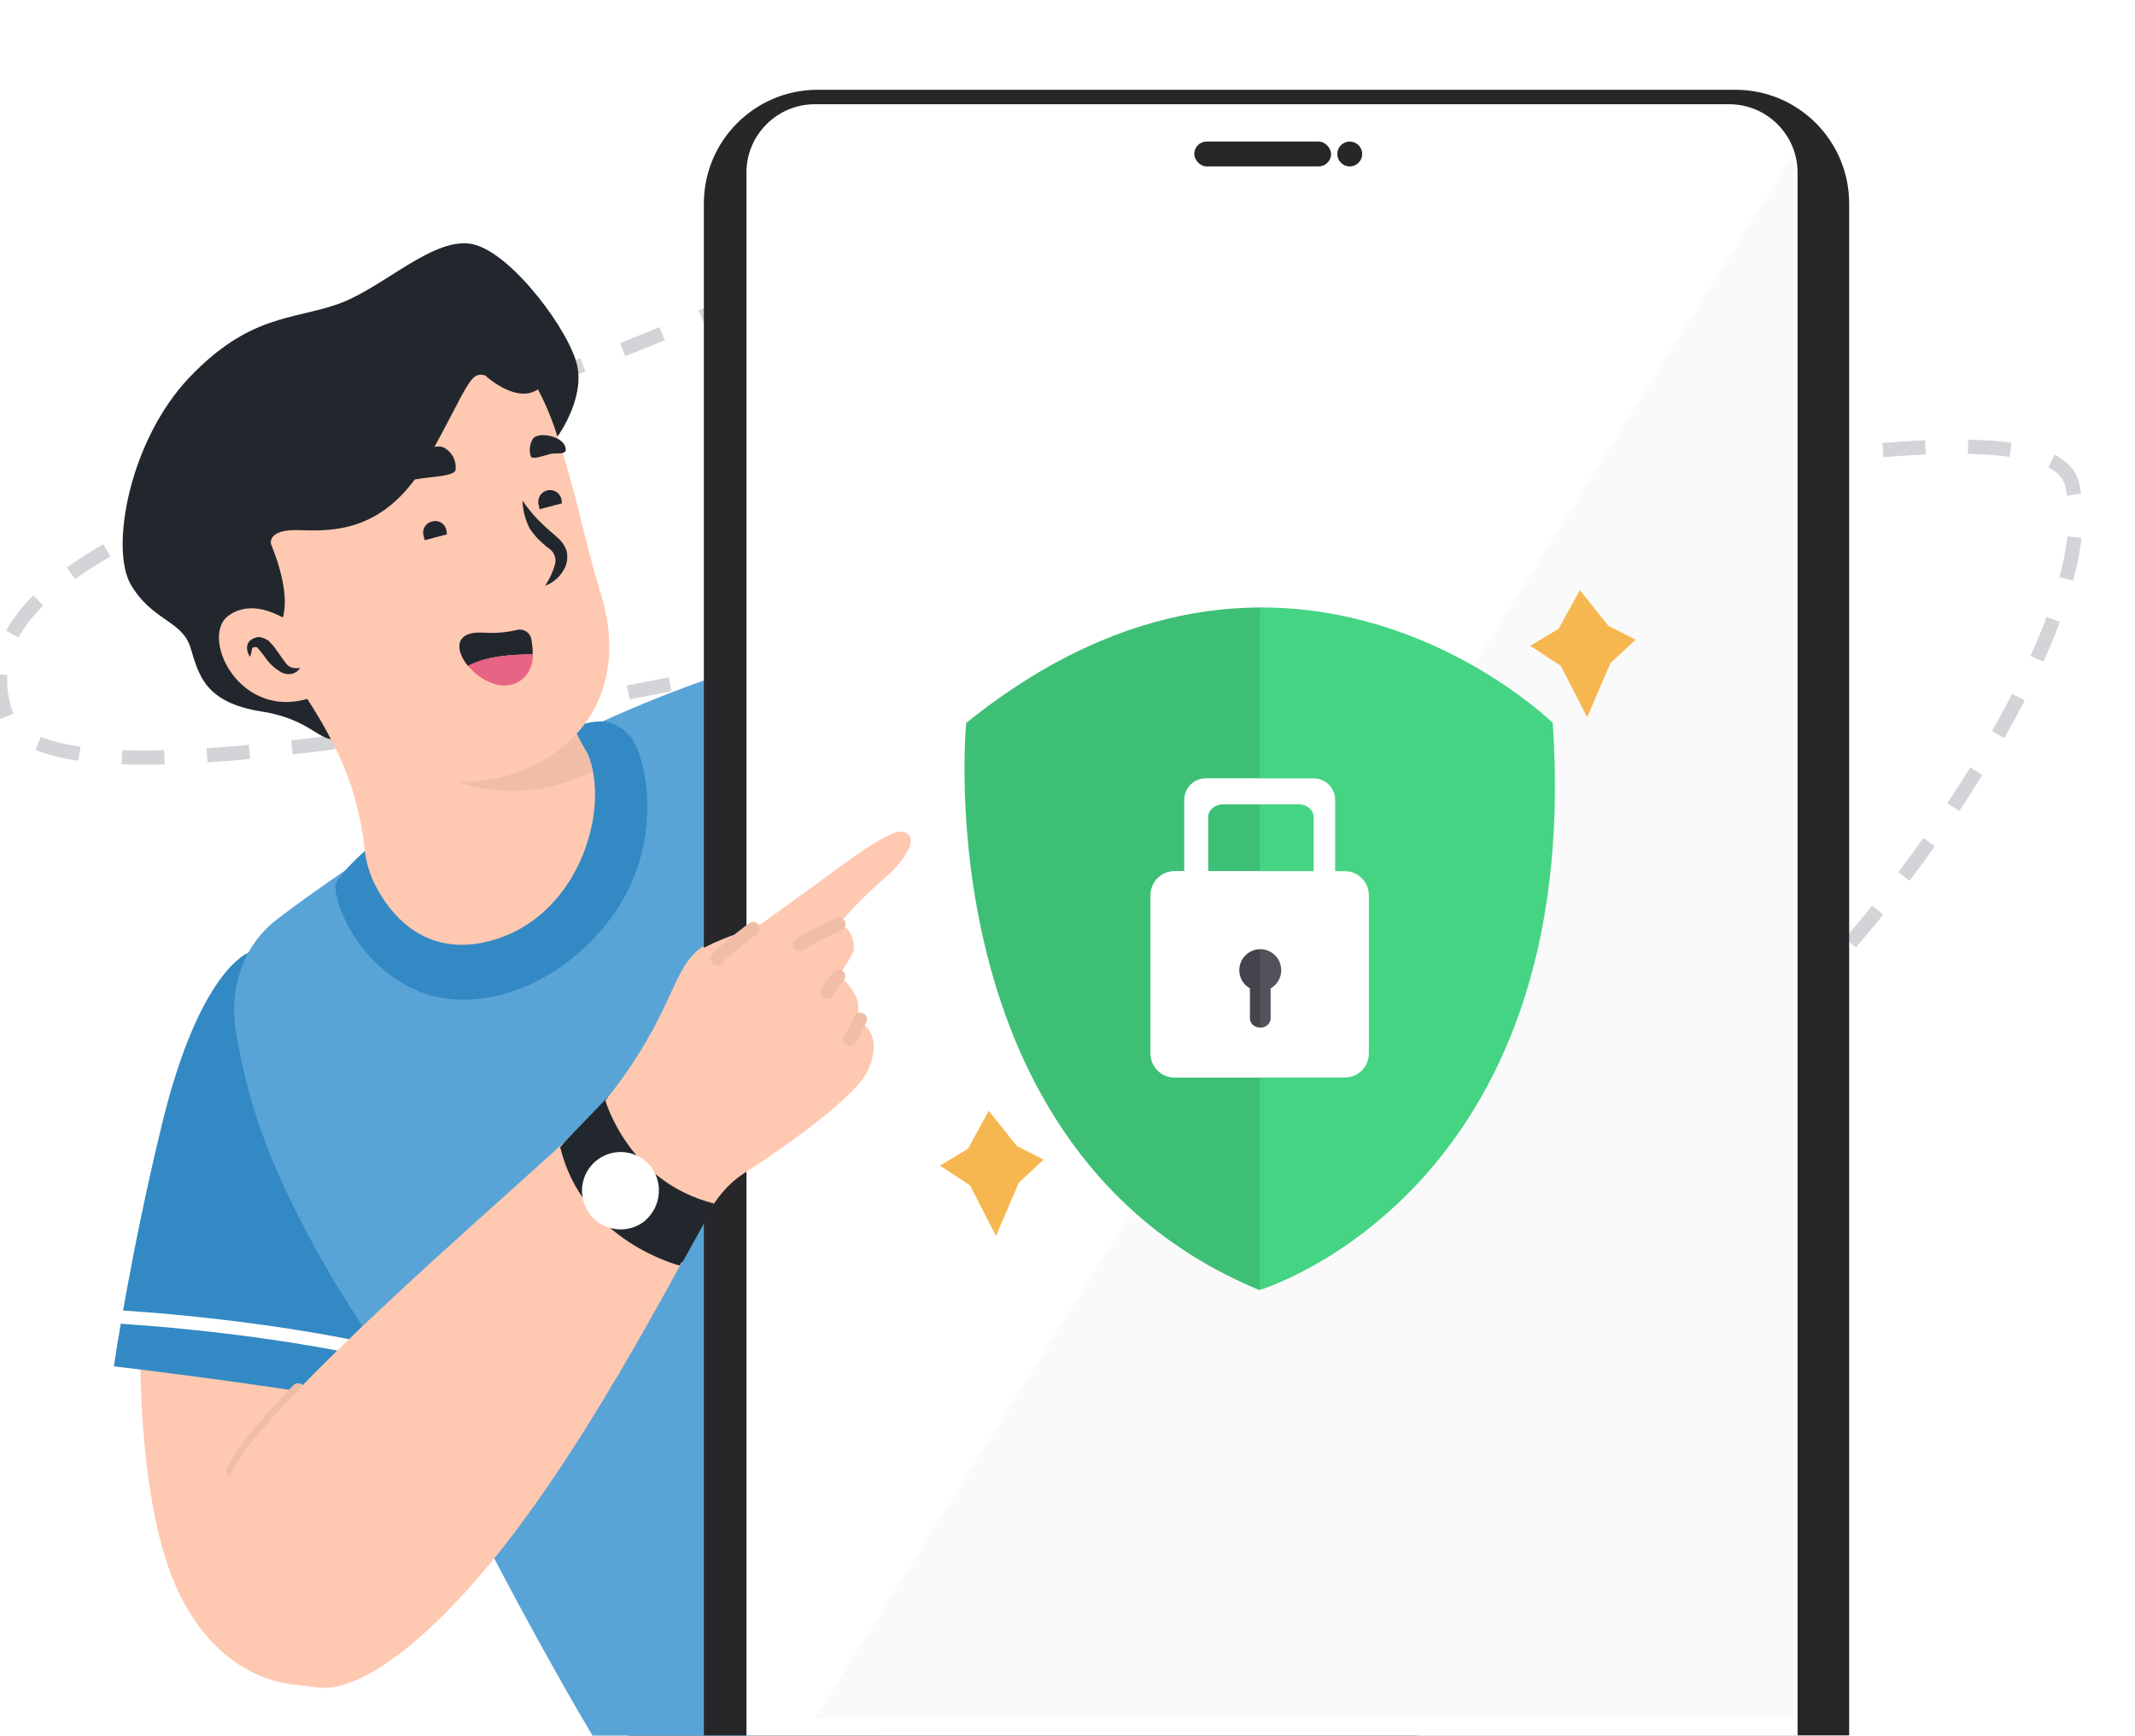 <?xml version="1.0" encoding="utf-8"?>
<svg xmlns="http://www.w3.org/2000/svg" fill="none" height="100%" overflow="visible" preserveAspectRatio="none" style="display: block;" viewBox="0 0 246 200" width="100%">
<g clip-path="url(#clip0_0_241)" id="Frame 1000007545">
<g id="Group 294">
<g id="Frame 1000007157">
<g id="Group 289">
<g id="Mask group">
<g id="Group 261">
<path d="M198.622 121.6C209.888 117.12 243.446 73.359 238.714 55.696C232.799 33.617 9.172 106.382 0.722 82.383C-7.727 58.384 60.019 50.56 96.633 28.5" id="Vector 6" stroke="#D4D4D8" stroke-dasharray="4.91 4.91" stroke-width="1.637"/>
<g id="Frame 1000007139">
<g id="Group 270">
<g id="Group 267">
<path d="M72.107 201.885C72.107 201.885 69.898 243.73 75.606 253.033C81.313 262.335 116.619 236.547 115.391 234.685C114.164 232.823 112.708 218.265 115.347 216.06C117.059 214.624 119.748 212.489 121.832 214.371C124.774 217.009 128.766 224.062 128.766 224.062L169.646 216.525L163.516 201.622C163.516 201.622 162.739 189.635 152.962 175.971C143.186 162.307 124.796 145.002 124.796 145.002C124.796 145.002 70.904 192.838 72.107 201.885Z" fill="#494949" id="Vector"/>
<path d="M64.173 50.402C64.173 50.402 67.339 46.134 66.518 42.189C65.698 38.243 59.074 29.28 54.589 28.168C50.104 27.055 44.17 33.198 38.949 35.036C33.729 36.874 28.736 36.23 21.816 43.5C14.896 50.77 12.644 63.238 15.089 67.392C17.534 71.545 20.982 71.502 21.941 74.611C22.9 77.719 23.53 80.957 30.178 81.998C36.825 83.039 37.087 86.646 40.015 84.551C42.944 82.456 31.26 77.324 29.538 66.962C27.816 56.599 55.897 43.254 64.173 50.402Z" fill="#22272E" id="Vector_2"/>
<path d="M16.182 154.513C16.182 154.513 15.659 173.227 20.59 183.507C25.521 193.787 34.711 196.172 41.544 192.758C48.377 189.345 49.739 147.789 46.824 141.653C43.91 135.517 16.067 148.165 16.182 154.513Z" fill="#FFC8B0" id="Vector_3"/>
<path d="M28.576 109.811C28.576 109.811 22.957 111.828 18.666 129.549C15.041 144.37 13.118 157.446 13.118 157.446C13.118 157.446 45.786 161.266 51.847 163.992C51.847 163.992 53.972 141.18 44.842 126.21C35.712 111.24 29.919 108.006 28.576 109.811Z" fill="#3389C4" id="Vector_4"/>
<path d="M14.235 151.796C14.235 151.796 36.757 153.074 52.078 158.134" id="Vector_5" stroke="white" stroke-linecap="round" stroke-linejoin="round" stroke-width="1.543"/>
<path d="M27.306 119.675C26.256 114.524 27.697 109.171 31.919 105.939C36.002 102.807 42.397 98.338 52.048 92.381C72.845 79.609 92.153 74.332 98.291 74.367C104.43 74.402 112.449 96.069 115.449 109.101C118.449 122.133 120.452 134.508 122.179 138.543C123.906 142.577 138.467 157.035 139.397 161.428C140.327 165.822 128.921 182.732 108.323 195.783C87.726 208.834 74.911 208.306 72.587 206.384C70.264 204.463 58.059 182.101 54.206 174.212C50.353 166.323 40.116 150.247 38.659 147.917C29.639 132.657 28.387 125.015 27.306 119.675Z" fill="#59A4D7" id="Vector_6"/>
<path d="M136.95 90.24C125.915 85.276 120.886 114.488 123.998 117.953C123.998 117.953 131.655 122.172 132.153 122.869C132.652 123.567 142.205 143.399 147.196 154.795C148.764 158.312 149.326 163.075 149.369 167.997C156.226 166.186 162.926 163.824 169.403 160.936C167.565 142.751 161.954 116.936 159.787 111.108C155.693 100.23 147.986 95.204 136.95 90.24Z" fill="#FFC8B0" id="Vector_7"/>
<path d="M132.151 122.876C131.684 120.288 132.17 117.618 133.52 115.361" id="Vector_8" stroke="#F0BEA7" stroke-linecap="round" stroke-linejoin="round" stroke-width="1.543"/>
<path d="M98.239 74.304C98.239 74.304 106.13 73.401 118.441 78.822C130.753 84.243 141.21 89.725 141.21 89.725L125.849 120.111C125.849 120.111 110.408 113.556 103.738 110.423C97.069 107.289 89.109 96.752 88.932 87.814C88.666 79.045 95.339 74.376 98.239 74.304Z" fill="#3389C4" id="Vector_9"/>
<path d="M120.909 118.059C120.909 118.059 128.466 98.422 136.499 87.404" id="Vector_10" stroke="white" stroke-linecap="round" stroke-linejoin="round" stroke-width="1.543"/>
<path d="M148.591 159.705C148.591 159.705 139.459 167.714 138.126 170.565C136.793 173.416 138.884 183.409 139.661 183.907C140.439 184.405 142.032 182.211 142.032 182.211C142.032 182.211 142.8 183.875 144.474 182.678C146.147 181.48 145.927 180.584 145.927 180.584C146.047 180.85 146.229 181.083 146.458 181.264C146.688 181.444 146.957 181.566 147.244 181.62C147.531 181.674 147.827 181.657 148.106 181.572C148.385 181.486 148.639 181.334 148.847 181.129C150.699 179.593 152.249 173.215 152.249 173.215C152.249 173.215 152.831 178.595 154.804 178.554C156.777 178.512 157.341 173.26 157.31 172.334C157.28 171.407 173.153 170.168 168.577 154.786C168.577 154.786 154.324 151.808 148.591 159.705Z" fill="#FFC8B0" id="Vector_11"/>
<path d="M42.008 98.093C42.008 98.093 38.911 100.836 38.663 101.962C38.414 103.088 40.214 110.023 47.043 113.674C53.872 117.326 63.954 114.328 70.335 105.863C76.716 97.398 74.565 87.026 72.54 84.785C70.515 82.545 68.503 82.825 64.956 84.203C61.41 85.581 42.008 98.093 42.008 98.093Z" fill="#3389C4" id="Vector_12"/>
<path d="M33.462 77.752C33.462 77.752 38.261 84.017 40.398 90.393C41.211 92.855 41.757 95.396 42.029 97.975C42.188 99.396 42.605 100.777 43.257 102.049C44.884 105.207 48.635 110.007 55.56 108.636C66.619 106.415 70.465 93.228 67.71 86.873C67.71 86.873 64.107 80.807 63.716 77.609C63.325 74.41 35.959 72.698 33.462 77.752Z" fill="#FFC8B0" id="Vector_13"/>
<path d="M47.235 86.102C50.135 86.931 53.158 87.269 56.177 87.095C59.581 86.899 62.916 86.056 66.004 84.616C66.403 85.45 66.84 86.266 67.316 87.058C67.522 87.573 67.684 88.104 67.805 88.644C60.939 92.069 52.463 91.33 47.235 86.102Z" fill="#F0BEA7" id="Vector_14" stroke="#F0BEA7" stroke-width="0.857"/>
<path d="M37.33 194.09C37.33 194.09 43.49 195.48 55.944 180.772C68.399 166.063 80.407 141.45 82.587 138.309C84.766 135.169 86.231 134.859 89.368 132.614C96.928 127.416 99.496 124.524 100.123 123.338C101.377 120.965 101.236 118.853 99.989 117.847C98.743 116.842 99.539 115.745 98.95 114.48C97.802 112.139 96.836 112.409 96.945 112.12C97.055 111.831 98.697 109.707 98.716 108.85C98.615 106.498 97.03 106.051 97.03 106.051C98.596 104.221 100.296 102.51 102.118 100.935C105.056 98.411 106.14 95.949 104.436 95.482C102.731 95.015 96.846 99.753 92.872 102.597C88.898 105.44 87.554 106.507 87.175 106.567C85.292 107.177 81.646 108.415 80.282 109.602C78.918 110.789 78.092 113.171 76.331 116.75C74.312 120.775 71.791 124.527 68.827 127.917C66.218 131.048 45.873 148.134 34.353 160.172C32.721 161.867 31.227 163.462 30.062 164.928C28.858 166.329 27.785 167.837 26.857 169.435C22.4 178.527 23.389 193.314 37.33 194.09Z" fill="#FFC8B0" id="Vector_15"/>
<path d="M96.961 106.1C96.961 106.1 94.948 107.118 94.221 107.428C93.603 107.732 93.01 108.086 92.448 108.485" id="Vector_16" stroke="#F0BEA7" stroke-linecap="round" stroke-linejoin="round" stroke-width="1.543"/>
<path d="M96.943 112.117C96.943 112.117 95.937 113.364 95.599 113.922" id="Vector_17" stroke="#F0BEA7" stroke-linecap="round" stroke-linejoin="round" stroke-width="1.543"/>
<path d="M99.444 117.078C99.09 117.873 98.695 118.648 98.26 119.401" id="Vector_18" stroke="#F0BEA7" stroke-linecap="round" stroke-linejoin="round" stroke-width="1.543"/>
<path d="M82.586 138.311C72.678 135.808 70.06 126.403 70.06 126.403L64.863 131.808C67.482 142.688 78.635 145.459 78.635 145.459L82.586 138.311Z" fill="#22272E" id="Vector_19"/>
<path d="M87.106 106.623C87.106 106.623 83.391 109.387 82.963 110.114" id="Vector_20" stroke="#F0BEA7" stroke-linecap="round" stroke-linejoin="round" stroke-width="1.543"/>
<path d="M34.351 160.17C32.718 161.865 31.224 163.461 30.06 164.926C28.855 166.327 27.782 167.836 26.855 169.433" id="Vector_21" stroke="#F0BEA7" stroke-linecap="round" stroke-linejoin="round" stroke-width="1.543"/>
<path d="M75.459 134.238C74.946 133.521 74.232 132.973 73.407 132.662C72.582 132.35 71.683 132.291 70.825 132.49C69.966 132.69 69.186 133.14 68.582 133.783C67.979 134.426 67.58 135.233 67.436 136.103C67.292 136.973 67.409 137.866 67.772 138.669C68.135 139.472 68.729 140.15 69.477 140.616C70.225 141.082 71.095 141.316 71.976 141.288C72.857 141.259 73.71 140.97 74.427 140.457C75.36 139.748 75.986 138.709 76.178 137.553C76.37 136.397 76.112 135.211 75.459 134.238Z" fill="white" id="Vector_22"/>
<path d="M56.529 37.955C56.529 37.955 61.355 41.458 64.082 49.837C66.809 58.215 67.191 61.842 69.269 68.577C71.347 75.312 70.347 83.195 62.339 87.765C53.932 92.515 42.709 89.794 36.026 81.189C29.342 72.585 18.699 59.33 27.48 49.358C36.172 39.555 53.021 36.881 56.529 37.955Z" fill="#FFC8B0" id="Vector_23"/>
<path d="M60.201 57.673C60.743 58.483 61.357 59.243 62.036 59.943C62.355 60.242 62.724 60.61 63.044 60.909C63.263 61.068 63.363 61.208 63.582 61.367L63.851 61.596L64.17 61.895C64.669 62.296 65.049 62.827 65.268 63.428C65.435 64.053 65.389 64.716 65.14 65.312C64.915 65.813 64.593 66.265 64.193 66.641C63.794 67.018 63.323 67.312 62.81 67.506C63.323 66.734 63.713 65.887 63.964 64.994C64.043 64.64 64.009 64.27 63.866 63.938C63.722 63.605 63.477 63.326 63.165 63.141L62.946 62.982L62.626 62.683C62.407 62.524 62.257 62.315 62.038 62.156C61.666 61.758 61.326 61.332 61.021 60.881C60.518 59.883 60.239 58.789 60.201 57.673Z" fill="#22272E" id="Vector_24"/>
<path d="M32.202 72.012C32.202 72.012 34.103 69.808 31.228 62.696C31.228 62.696 30.718 60.952 34.505 61.089C38.292 61.225 44.53 61.4 49.247 52.965C53.963 44.531 54.072 42.767 55.895 43.254C55.895 43.254 60.732 47.804 63.16 43.537C65.588 39.27 56.902 31.255 42.717 36.767C28.531 42.279 20.774 49.411 21.728 58.847C22.682 68.283 28.835 73.789 32.202 72.012Z" fill="#22272E" id="Vector_25"/>
<path d="M52.495 54.115C52.549 53.593 52.442 53.067 52.189 52.608C51.935 52.148 51.548 51.778 51.078 51.545C49.463 50.908 43.635 53.813 43.129 55.757C42.622 57.7 45.859 55.595 47.822 55.245C49.785 54.894 52.425 54.902 52.495 54.115Z" fill="#22272E" id="Vector_26"/>
<path d="M61.123 52.475C60.961 51.845 61.049 51.177 61.371 50.611C61.888 49.714 64.639 50.17 65.108 51.416C65.578 52.661 63.963 52.024 63.166 52.384C62.269 52.604 61.213 53.043 61.123 52.475Z" fill="#22272E" id="Vector_27"/>
<path d="M51.413 61.002C51.366 60.829 51.283 60.667 51.171 60.526C51.059 60.386 50.919 60.27 50.76 60.186C50.601 60.102 50.426 60.052 50.247 60.038C50.068 60.025 49.888 60.048 49.718 60.107C49.545 60.154 49.383 60.236 49.242 60.348C49.102 60.461 48.986 60.601 48.902 60.76C48.818 60.919 48.768 61.093 48.754 61.272C48.74 61.451 48.764 61.632 48.822 61.801L48.932 62.25L51.503 61.57L51.413 61.002Z" fill="#22272E" id="Vector_28"/>
<path d="M64.667 57.429C64.615 57.259 64.529 57.101 64.416 56.964C64.302 56.827 64.163 56.713 64.005 56.63C63.848 56.547 63.676 56.496 63.498 56.479C63.321 56.463 63.142 56.481 62.972 56.533C62.802 56.586 62.644 56.672 62.507 56.785C62.37 56.899 62.257 57.038 62.174 57.195C62.09 57.353 62.039 57.525 62.023 57.702C62.006 57.879 62.024 58.058 62.077 58.228L62.187 58.677L64.757 57.997L64.667 57.429Z" fill="#22272E" id="Vector_29"/>
<path d="M34.305 72.301C34.305 72.301 29.728 68.408 26.292 70.972C22.857 73.536 28.037 84.164 37.102 79.892" fill="#FFC8B0" id="Vector_30"/>
<path d="M28.825 75.694C28.555 75.346 28.43 74.907 28.475 74.469C28.494 74.325 28.542 74.187 28.615 74.062C28.689 73.937 28.787 73.828 28.903 73.741C29.123 73.591 29.37 73.486 29.63 73.431C29.7 73.382 29.939 73.421 30.058 73.441C30.178 73.461 30.347 73.55 30.467 73.57C30.587 73.59 30.686 73.73 30.806 73.749C30.926 73.769 31.025 73.909 31.075 73.978C31.344 74.237 31.585 74.525 31.793 74.835L32.941 76.438C33.107 76.66 33.336 76.826 33.599 76.916C33.915 77.015 34.252 77.029 34.575 76.955C34.472 77.134 34.331 77.289 34.163 77.409C33.994 77.53 33.802 77.613 33.599 77.653C33.124 77.739 32.634 77.636 32.234 77.365C31.558 76.949 30.98 76.392 30.538 75.733C30.14 75.175 29.621 74.597 29.621 74.597C29.526 74.564 29.425 74.555 29.326 74.571C29.227 74.587 29.133 74.627 29.053 74.687C29.002 75.028 28.925 75.365 28.825 75.694Z" fill="#22272E" id="Vector_31"/>
<path d="M61.381 75.378C61.383 74.813 61.332 74.249 61.23 73.694C61.2 73.503 61.129 73.322 61.023 73.16C60.916 72.999 60.777 72.863 60.613 72.76C60.45 72.658 60.267 72.591 60.076 72.565C59.884 72.539 59.69 72.554 59.505 72.609C58.261 72.891 56.982 72.99 55.709 72.901C52.3 72.704 52.422 74.937 53.958 76.789C56.199 75.501 59.029 75.479 61.381 75.378Z" fill="#22272E" id="Vector_32"/>
<path d="M53.907 76.719C55.244 78.292 57.596 79.666 59.609 78.648C60.187 78.331 60.662 77.854 60.976 77.274C61.29 76.694 61.43 76.035 61.38 75.378C59.028 75.479 56.198 75.501 53.907 76.719Z" fill="#E86484" id="Vector_33"/>
</g>
<g id="Group 268">
<path d="M89.87 144.92C89.87 144.92 79.838 128.805 89.541 127.042C93.677 126.295 99.305 133.321 89.87 144.92Z" fill="#AF45F4" id="path772"/>
<g filter="url(#filter0_d_0_241)" id="path786">
<path d="M213.066 225.982C213.066 233.222 207.193 239.095 199.953 239.095H94.214C86.975 239.095 81.101 233.222 81.101 225.982V20.113C81.101 12.873 86.975 7 94.214 7H199.953C207.193 7 213.066 12.873 213.066 20.113V225.982Z" fill="#27272A"/>
</g>
<path d="M207.121 199.773C207.121 204.127 203.592 207.656 199.238 207.656H93.891C89.537 207.656 86.007 204.127 86.007 199.773V19.894C86.007 15.541 89.537 12.011 93.891 12.011H199.238C203.592 12.011 207.121 15.541 207.121 19.894V199.773Z" fill="white" id="path788"/>
<g id="Group 37407">
<rect fill="#27272A" height="2.867" id="Rectangle 7511" rx="1.433" width="15.766" x="137.606" y="16.311"/>
<circle cx="155.522" cy="17.744" fill="#27272A" id="Ellipse 26" r="1.433"/>
</g>
<path d="M206.656 198.039H93.891L206.656 17.744V198.039Z" fill="#FAFAFA" id="path790"/>
<g id="Group 238">
<path d="M178.913 83.31C178.913 83.31 148.47 53.362 111.331 83.31C111.331 83.31 106.46 132.676 145.11 148.66C145.11 148.66 182.568 137.596 178.913 83.31Z" fill="#45D483" id="path1610"/>
<g id="path1612">
</g>
<path d="M157.722 121.397C157.722 122.925 156.488 124.164 154.967 124.164H135.324C133.803 124.164 132.569 122.925 132.569 121.397V103.156C132.569 101.625 133.803 100.39 135.324 100.39H154.967C156.488 100.39 157.722 101.625 157.722 103.156V121.397Z" fill="white" id="path1614"/>
<path d="M151.36 106.274C151.36 107.088 150.588 107.749 149.631 107.749H140.933C139.974 107.749 139.198 107.088 139.198 106.274V94.154C139.198 93.337 139.974 92.679 140.933 92.679H149.631C150.588 92.679 151.36 93.337 151.36 94.154V106.274ZM151.366 89.696H138.932C137.567 89.696 136.458 90.805 136.458 92.18V112.553C136.458 113.93 137.567 115.04 138.932 115.04H151.366C152.731 115.04 153.838 113.93 153.838 112.553V92.18C153.838 90.805 152.731 89.696 151.366 89.696Z" fill="white" id="path1616"/>
<path d="M147.628 111.805C147.628 110.465 146.542 109.375 145.206 109.375C143.866 109.375 142.785 110.465 142.785 111.805C142.785 112.708 143.278 113.488 144.004 113.902V117.341C144.004 117.942 144.538 118.429 145.206 118.429C145.87 118.429 146.409 117.942 146.409 117.341V113.902C147.133 113.484 147.628 112.708 147.628 111.805Z" fill="#52525B" id="path1618"/>
<path d="M145.111 148.66C114.235 135.891 111.131 101.821 111.133 88.629C111.133 85.307 111.331 83.31 111.331 83.31C114.366 80.864 117.358 78.814 120.291 77.119C122.049 76.1 123.784 75.211 125.499 74.435C125.634 74.374 125.773 74.312 125.911 74.251C125.923 74.246 125.936 74.242 125.946 74.235C125.95 74.233 125.958 74.231 125.963 74.229C132.797 71.215 139.252 70.033 145.148 70.008V74.822C136.404 74.861 126.264 77.801 115.475 86.499C115.475 86.499 111.2 129.816 145.115 143.842C145.115 143.842 145.125 143.838 145.148 143.832V148.648L145.111 148.66Z" fill="black" fill-opacity="0.1" id="path1626"/>
<path d="M145.112 143.845C111.197 129.819 115.473 86.503 115.473 86.503C126.262 77.805 136.402 74.864 145.146 74.825V89.7H138.929C137.565 89.7 136.456 90.809 136.456 92.184V100.392H135.324C133.803 100.392 132.57 101.627 132.57 103.158V121.399C132.57 122.927 133.803 124.166 135.324 124.166H145.146V143.835C145.123 143.841 145.112 143.845 145.112 143.845ZM145.146 100.392H139.196V94.159C139.196 93.341 139.972 92.683 140.931 92.683H145.146V100.392Z" fill="#3EBF76" id="path1628"/>
<path d="M145.146 124.164H135.324C133.803 124.164 132.569 122.925 132.569 121.397V103.156C132.569 101.625 133.803 100.39 135.324 100.39H136.456V112.555C136.456 113.933 137.565 115.042 138.929 115.042H144.001V117.339C144.001 117.921 144.507 118.4 145.146 118.424V124.164ZM145.146 107.752H140.931C139.972 107.752 139.196 107.09 139.196 106.277V100.39H145.146V107.752Z" fill="white" id="path1630"/>
<path d="M144.004 115.04H138.932C137.567 115.04 136.458 113.93 136.458 112.553V100.387V92.18C136.458 90.805 137.567 89.696 138.932 89.696H145.148V92.679H140.933C139.974 92.679 139.198 93.337 139.198 94.154V100.387V106.274C139.198 107.088 139.974 107.749 140.933 107.749H145.148V109.372C143.835 109.401 142.785 110.479 142.785 111.801C142.785 112.703 143.278 113.483 144.004 113.897V115.04Z" fill="white" id="path1632"/>
<path d="M145.148 118.423C144.509 118.398 144.004 117.919 144.004 117.337V115.04V113.898C143.278 113.484 142.785 112.704 142.785 111.801C142.785 110.479 143.835 109.402 145.148 109.373V118.423Z" fill="black" fill-opacity="0.17" id="path1634"/>
<path d="M188.455 73.719L185.317 72.116L182.037 68L179.596 72.445L176.318 74.418L179.843 76.736L182.879 82.65L185.564 76.407L188.455 73.719Z" fill="#F7B750" id="Rectangle 4615"/>
<path d="M120.245 133.629L117.157 132.051L113.928 128L111.526 132.375L108.299 134.317L111.769 136.598L114.757 142.419L117.4 136.274L120.245 133.629Z" fill="#F7B750" id="Rectangle 4616"/>
</g>
<path d="M155.547 222.455C155.547 227.259 151.642 231.153 146.844 231.153C142.034 231.153 138.143 227.259 138.143 222.455C138.143 217.648 142.034 213.754 146.844 213.754C151.642 213.754 155.547 217.648 155.547 222.455Z" fill="white" id="path792"/>
<path d="M187.489 32.941C187.489 34.209 186.466 35.234 185.198 35.234H109.801C108.532 35.234 107.507 34.209 107.507 32.941C107.507 31.672 108.532 30.644 109.801 30.644H185.198C186.466 30.644 187.489 31.672 187.489 32.941Z" fill="white" id="path794"/>
</g>
<g id="Group 269">
<path d="M37.012 194.466C37.012 194.466 43.171 195.856 55.626 181.148C68.08 166.439 80.088 141.826 82.268 138.685C84.448 135.544 85.913 135.234 89.05 132.99C96.609 127.792 99.178 124.9 99.805 123.714C101.058 121.341 100.917 119.228 99.671 118.223C98.424 117.217 99.221 116.121 98.632 114.856C97.484 112.515 96.517 112.785 96.627 112.496C96.736 112.206 98.379 110.083 98.398 109.226C98.296 106.874 96.712 106.427 96.712 106.427C98.277 104.596 99.978 102.886 101.8 101.311C104.737 98.787 105.822 96.325 104.117 95.858C102.413 95.391 96.527 100.129 92.553 102.972C88.58 105.815 87.235 106.883 86.857 106.943C84.974 107.552 81.328 108.791 79.963 109.978C78.599 111.165 77.774 113.547 76.013 117.126C73.994 121.151 71.472 124.903 68.508 128.293C65.9 131.424 45.555 148.51 34.035 160.547C32.402 162.243 30.909 163.838 29.744 165.304C28.539 166.704 27.466 168.213 26.539 169.811C22.082 178.902 23.07 193.69 37.012 194.466Z" fill="#FFC8B0" id="Vector_34"/>
<path d="M96.644 106.476C96.644 106.476 94.632 107.494 93.905 107.803C93.286 108.108 92.693 108.461 92.132 108.861" id="Vector_35" stroke="#F0BEA7" stroke-linecap="round" stroke-linejoin="round" stroke-width="1.543"/>
<path d="M96.623 112.496C96.623 112.496 95.618 113.743 95.279 114.301" id="Vector_36" stroke="#F0BEA7" stroke-linecap="round" stroke-linejoin="round" stroke-width="1.543"/>
<path d="M99.124 117.454C98.77 118.248 98.375 119.024 97.94 119.777" id="Vector_37" stroke="#F0BEA7" stroke-linecap="round" stroke-linejoin="round" stroke-width="1.543"/>
<path d="M82.267 138.686C72.36 136.183 69.742 126.778 69.742 126.778L64.544 132.184C67.164 143.063 78.317 145.835 78.317 145.835L82.267 138.686Z" fill="#22272E" id="Vector_38"/>
<path d="M86.787 106.999C86.787 106.999 83.073 109.762 82.645 110.49" id="Vector_39" stroke="#F0BEA7" stroke-linecap="round" stroke-linejoin="round" stroke-width="1.543"/>
<path d="M75.141 134.617C74.627 133.9 73.913 133.352 73.088 133.041C72.264 132.729 71.365 132.67 70.506 132.869C69.647 133.069 68.867 133.519 68.264 134.162C67.661 134.805 67.262 135.612 67.118 136.482C66.974 137.352 67.091 138.245 67.454 139.048C67.817 139.851 68.41 140.529 69.159 140.995C69.907 141.461 70.777 141.695 71.658 141.667C72.539 141.638 73.392 141.349 74.109 140.836C75.042 140.127 75.668 139.088 75.86 137.932C76.051 136.776 75.794 135.59 75.141 134.617Z" fill="white" id="Vector_40"/>
</g>
</g>
</g>
</g>
</g>
</g>
</g>
</g>
</g>
<defs>
<filter color-interpolation-filters="sRGB" filterUnits="userSpaceOnUse" height="238.781" id="filter0_d_0_241" width="138.651" x="77.758" y="7">
<feFlood flood-opacity="0" result="BackgroundImageFix"/>
<feColorMatrix in="SourceAlpha" result="hardAlpha" type="matrix" values="0 0 0 0 0 0 0 0 0 0 0 0 0 0 0 0 0 0 127 0"/>
<feOffset dy="3.343"/>
<feGaussianBlur stdDeviation="1.672"/>
<feComposite in2="hardAlpha" operator="out"/>
<feColorMatrix type="matrix" values="0 0 0 0 0 0 0 0 0 0 0 0 0 0 0 0 0 0 0.1 0"/>
<feBlend in2="BackgroundImageFix" mode="normal" result="effect1_dropShadow_0_241"/>
<feBlend in="SourceGraphic" in2="effect1_dropShadow_0_241" mode="normal" result="shape"/>
</filter>
<clipPath id="clip0_0_241">
<rect fill="white" height="200" width="245.6"/>
</clipPath>
</defs>
</svg>